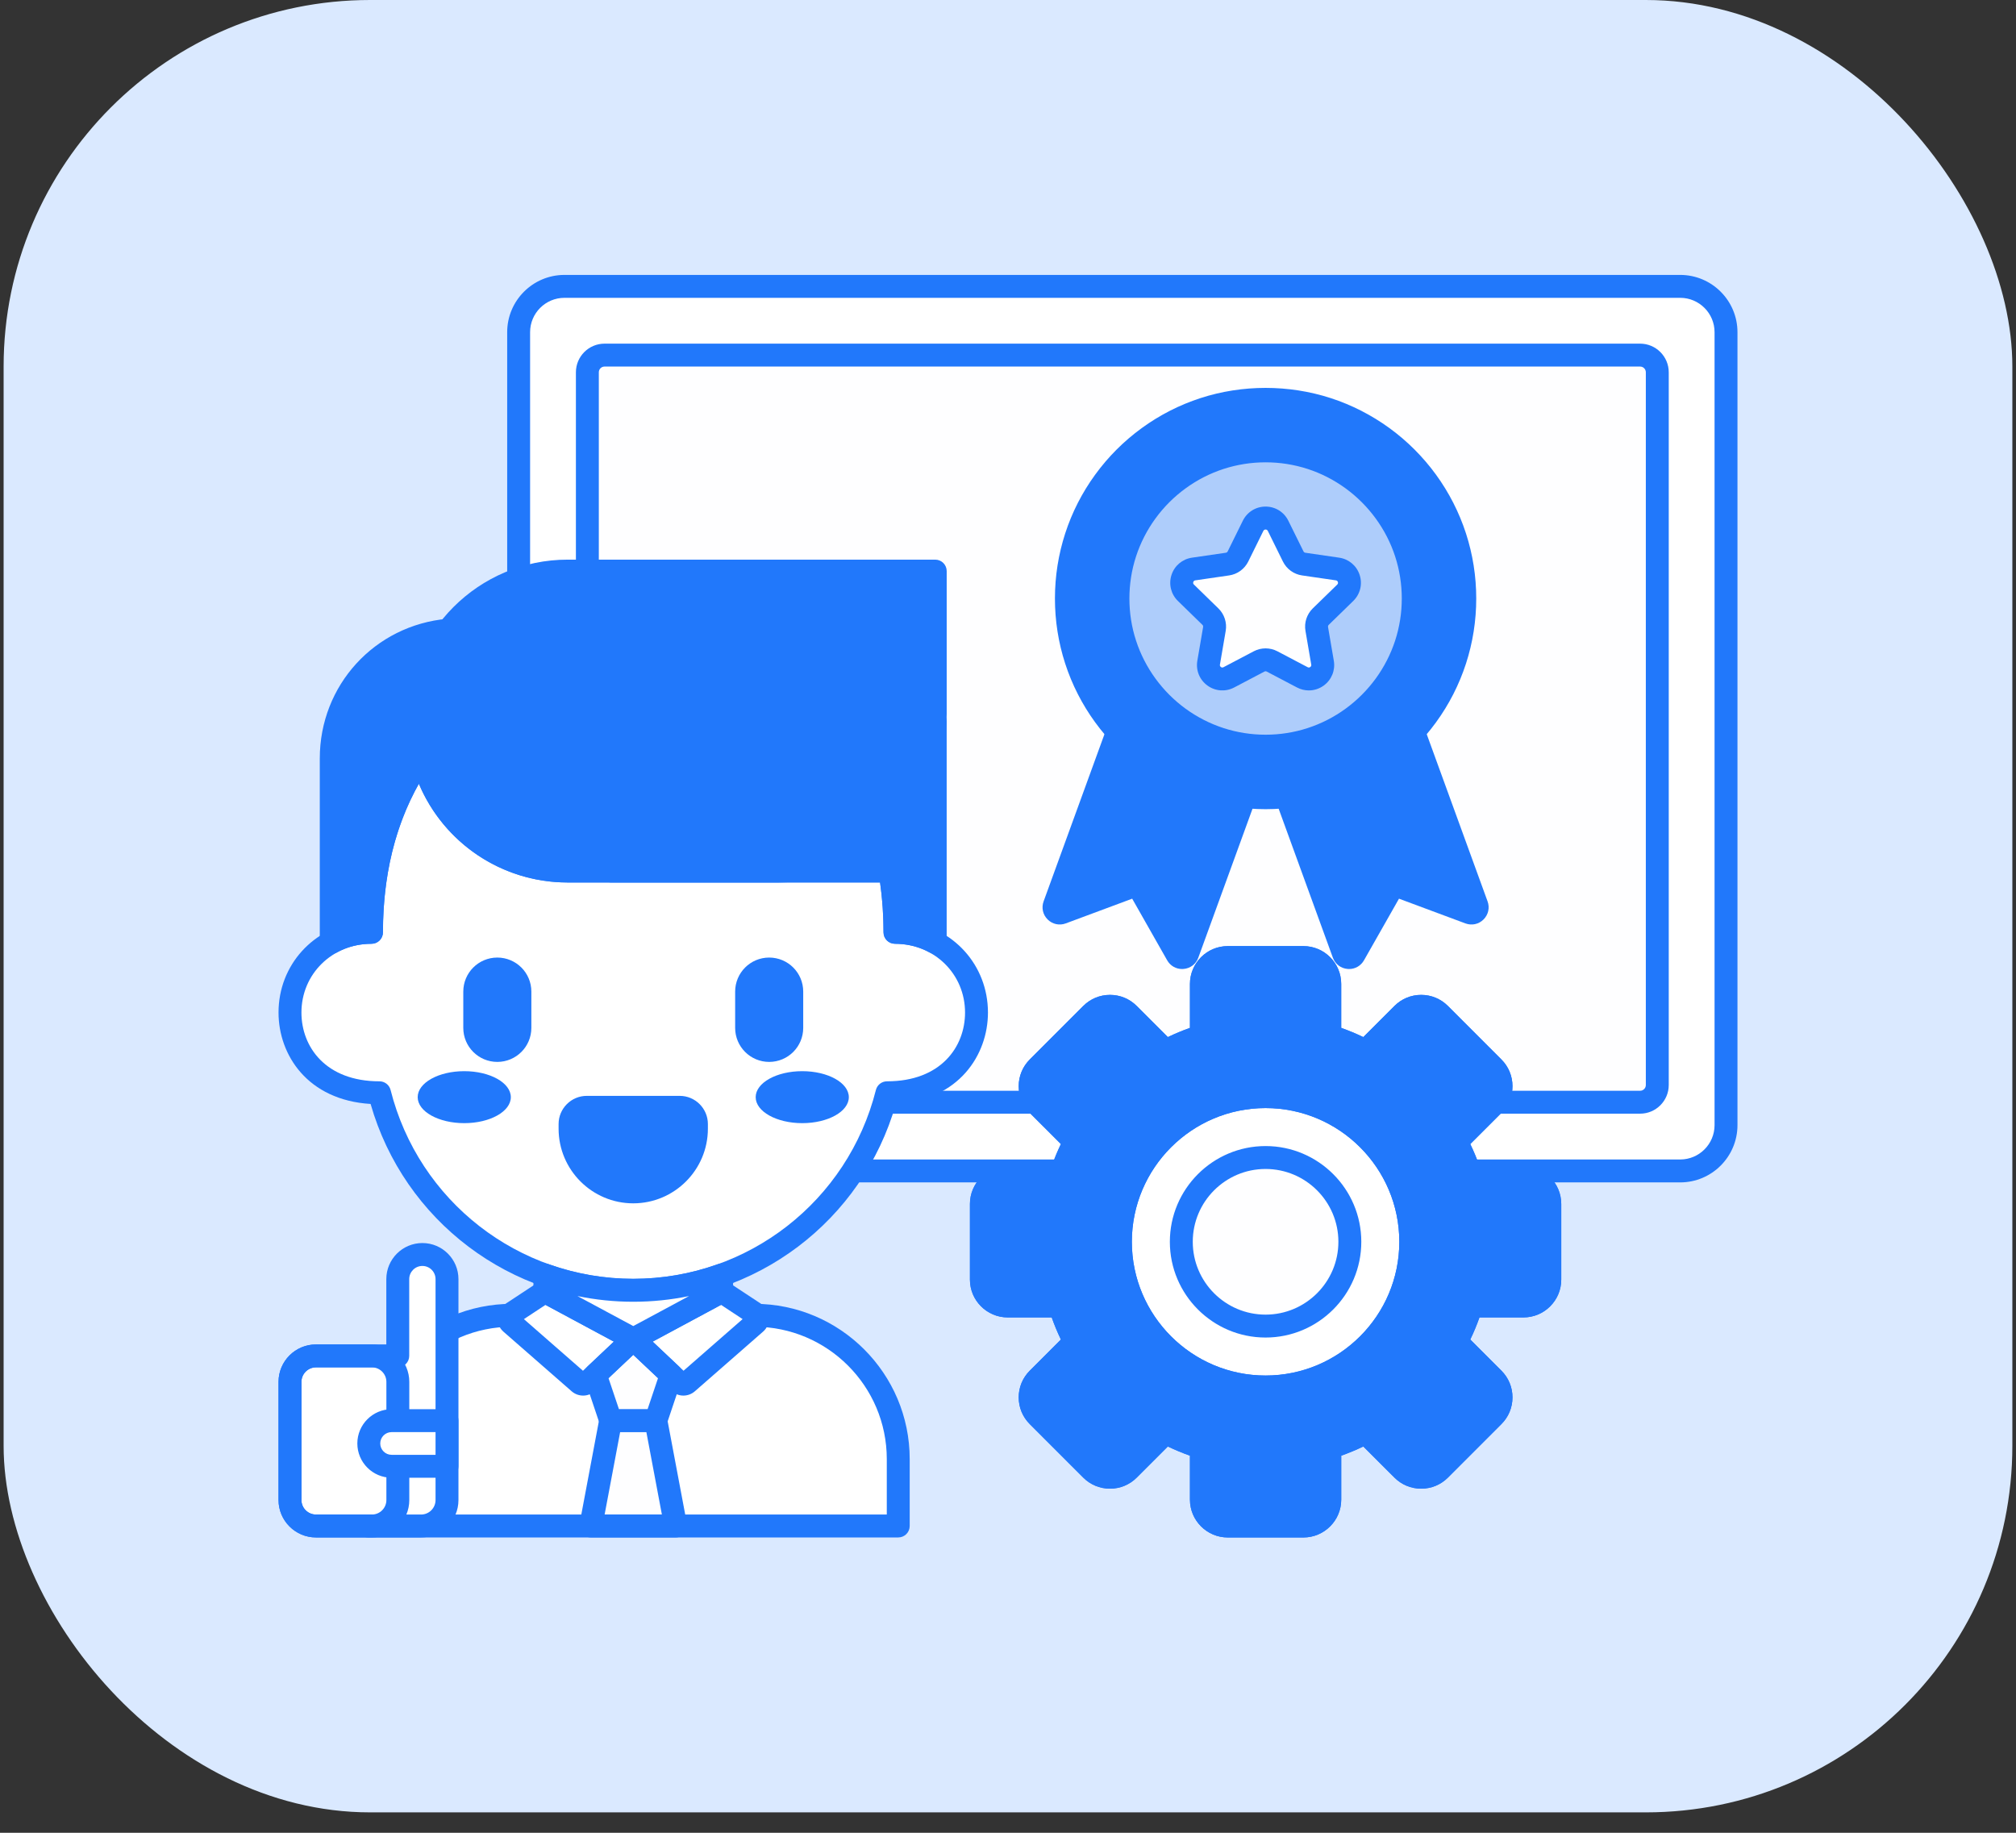 <svg width="88" height="80" viewBox="0 0 88 80" fill="none" xmlns="http://www.w3.org/2000/svg">
<rect x="0" y="0" width="88" height="80" fill="#333333" stroke="none"/>
<rect x="0.158" width="87.683" height="79.109" rx="16" fill="#DAE9FF"/>
<path d="M46.577 49.66C46.449 49.66 46.321 49.611 46.224 49.514L41.904 45.194C41.709 44.999 41.709 44.682 41.904 44.487C42.099 44.292 42.416 44.292 42.611 44.487L46.931 48.807C47.126 49.002 47.126 49.319 46.931 49.514C46.833 49.611 46.705 49.66 46.577 49.66Z" fill="#2178FB"/>
<path d="M73.342 51.111H24.639C23.534 51.111 22.639 50.215 22.639 49.111V14.5C22.639 13.396 23.534 12.5 24.639 12.5H73.342C74.447 12.5 75.342 13.396 75.342 14.5V49.111C75.342 50.215 74.447 51.111 73.342 51.111Z" fill="white"/>
<path d="M25.639 47.361V16.25C25.639 15.836 25.974 15.5 26.389 15.5H71.592C72.006 15.5 72.342 15.836 72.342 16.25V47.361C72.342 47.775 72.006 48.111 71.592 48.111H26.389C25.974 48.111 25.639 47.775 25.639 47.361Z" fill="#FEFEFF"/>
<path d="M73.342 51.611H24.639C23.26 51.611 22.139 50.489 22.139 49.111V14.5C22.139 13.121 23.26 12 24.639 12H73.342C74.721 12 75.842 13.121 75.842 14.5V49.111C75.842 50.489 74.721 51.611 73.342 51.611ZM24.639 13C23.811 13 23.139 13.673 23.139 14.5V49.111C23.139 49.938 23.811 50.611 24.639 50.611H73.342C74.169 50.611 74.842 49.938 74.842 49.111V14.5C74.842 13.673 74.169 13 73.342 13H24.639Z" fill="#2178FB"/>
<path d="M71.592 48.611H26.389C25.699 48.611 25.139 48.05 25.139 47.361V16.25C25.139 15.561 25.699 15 26.389 15H71.592C72.281 15 72.842 15.561 72.842 16.25V47.361C72.842 48.05 72.282 48.611 71.592 48.611ZM26.389 16C26.251 16 26.139 16.112 26.139 16.25V47.361C26.139 47.499 26.251 47.611 26.389 47.611H71.592C71.73 47.611 71.842 47.499 71.842 47.361V16.25C71.842 16.112 71.73 16 71.592 16H26.389Z" fill="#2178FB"/>
<path d="M39.209 66.609H16.072V63.689C16.072 60.222 18.883 57.412 22.349 57.412H32.932C36.399 57.412 39.209 60.222 39.209 63.689V66.609H39.209Z" fill="white"/>
<path d="M29.495 66.609L28.629 62.006C27.417 62.012 27.867 62.012 26.656 62.006L25.789 66.609H29.495Z" fill="#FEFEFF"/>
<path d="M39.209 67.109H16.072C15.796 67.109 15.572 66.885 15.572 66.609V63.689C15.572 59.952 18.612 56.912 22.349 56.912H32.932C36.669 56.912 39.709 59.952 39.709 63.689V66.609C39.709 66.885 39.486 67.109 39.209 67.109ZM16.572 66.109H38.709V63.689C38.709 60.504 36.118 57.912 32.932 57.912H22.349C19.163 57.912 16.572 60.504 16.572 63.689V66.109Z" fill="#2178FB"/>
<path d="M29.495 67.109H25.789C25.64 67.109 25.499 67.043 25.404 66.928C25.309 66.813 25.27 66.662 25.298 66.516L26.164 61.913C26.209 61.677 26.415 61.506 26.656 61.506H26.658L27.129 61.508C27.642 61.511 27.642 61.511 28.155 61.508L28.626 61.506H28.629C28.869 61.506 29.076 61.677 29.12 61.913L29.987 66.516C30.014 66.663 29.975 66.813 29.88 66.928C29.785 67.043 29.644 67.109 29.495 67.109ZM26.392 66.109H28.892L28.214 62.508L28.16 62.508C27.642 62.511 27.642 62.511 27.124 62.508L27.07 62.508L26.392 66.109Z" fill="#2178FB"/>
<path d="M23.785 56.375L22.333 57.332C22.188 57.428 22.174 57.634 22.304 57.748L25.281 60.351C25.383 60.44 25.535 60.437 25.634 60.344L27.643 58.449L23.785 56.375Z" fill="white"/>
<path d="M31.498 56.375L32.951 57.332C33.095 57.428 33.109 57.634 32.979 57.748L30.002 60.351C29.9 60.44 29.748 60.437 29.65 60.344L27.641 58.449L31.498 56.375Z" fill="white"/>
<path d="M29.298 60.012L27.642 58.449L25.986 60.012L26.656 62.006H28.629L29.298 60.012Z" fill="#FEFEFF"/>
<path d="M25.454 60.917C25.276 60.917 25.097 60.855 24.953 60.729L21.975 58.126C21.795 57.968 21.7 57.74 21.717 57.501C21.733 57.261 21.857 57.048 22.058 56.916L23.51 55.959C23.663 55.857 23.86 55.849 24.022 55.935L27.879 58.009C28.021 58.086 28.117 58.225 28.138 58.384C28.159 58.544 28.103 58.703 27.986 58.813L25.977 60.709C25.829 60.848 25.642 60.917 25.454 60.917ZM22.869 57.579L25.447 59.833L26.795 58.562L23.811 56.958L22.869 57.579ZM22.633 57.373L22.633 57.373C22.633 57.373 22.633 57.373 22.633 57.373Z" fill="#2178FB"/>
<path d="M29.831 60.917C29.643 60.917 29.455 60.847 29.308 60.707L27.299 58.813C27.183 58.702 27.126 58.543 27.147 58.383C27.168 58.224 27.264 58.085 27.406 58.008L31.263 55.935C31.425 55.848 31.622 55.856 31.775 55.958L33.228 56.915C33.428 57.047 33.552 57.26 33.568 57.5C33.585 57.739 33.49 57.967 33.309 58.125L30.333 60.727C30.188 60.854 30.009 60.917 29.831 60.917ZM28.49 58.561L29.837 59.832L32.416 57.578L31.474 56.957L28.49 58.561Z" fill="#2178FB"/>
<path d="M28.629 62.506H26.656C26.441 62.506 26.25 62.369 26.182 62.166L25.512 60.171C25.45 59.986 25.501 59.782 25.643 59.648L27.299 58.086C27.492 57.904 27.793 57.904 27.985 58.086L29.641 59.648C29.783 59.782 29.834 59.986 29.772 60.171L29.102 62.166C29.034 62.369 28.844 62.506 28.629 62.506ZM27.016 61.506H28.269L28.723 60.156L27.642 59.137L26.562 60.156L27.016 61.506Z" fill="#2178FB"/>
<path d="M27.641 52.525C25.844 52.525 24.383 51.063 24.383 49.267V49.064C24.383 48.386 24.935 47.834 25.613 47.834H29.67C30.348 47.834 30.9 48.386 30.9 49.064V49.267C30.9 51.063 29.438 52.525 27.641 52.525ZM25.613 48.834C25.486 48.834 25.383 48.937 25.383 49.064V49.267C25.383 50.512 26.396 51.525 27.641 51.525C28.887 51.525 29.9 50.512 29.9 49.267V49.064C29.9 48.937 29.797 48.834 29.67 48.834H25.613Z" fill="#2178FB"/>
<path d="M39.067 40.695C39.067 39.749 38.988 38.859 38.844 38.019H24.777C21.704 38.019 19.128 35.901 18.423 33.046C17.057 35.014 16.216 37.574 16.216 40.695C14.128 40.695 12.658 42.339 12.658 44.197C12.658 45.988 13.951 47.698 16.564 47.698C17.814 52.653 22.299 56.321 27.642 56.321C32.985 56.321 37.47 52.653 38.72 47.698C41.357 47.698 42.625 45.967 42.625 44.197C42.625 42.331 41.146 40.695 39.067 40.695Z" fill="white"/>
<path d="M27.642 56.822C22.297 56.822 17.636 53.29 16.177 48.187C13.419 48.018 12.158 46.04 12.158 44.197C12.158 42.118 13.688 40.457 15.723 40.224C15.798 37.352 16.567 34.843 18.012 32.761C18.124 32.599 18.321 32.518 18.514 32.554C18.707 32.59 18.861 32.736 18.909 32.926C19.576 35.631 21.989 37.52 24.777 37.52H38.844C39.088 37.52 39.296 37.695 39.337 37.935C39.464 38.678 39.539 39.445 39.56 40.223C41.595 40.456 43.125 42.118 43.125 44.197C43.125 46.04 41.864 48.018 39.105 48.187C37.647 53.29 32.986 56.822 27.642 56.822ZM18.283 34.211C17.243 36.059 16.716 38.236 16.716 40.696C16.716 40.971 16.492 41.196 16.216 41.196C14.502 41.196 13.158 42.514 13.158 44.197C13.158 45.691 14.211 47.199 16.564 47.199C16.793 47.199 16.992 47.354 17.049 47.576C18.273 52.431 22.629 55.822 27.642 55.822C32.654 55.822 37.01 52.431 38.234 47.576C38.291 47.354 38.49 47.199 38.719 47.199C41.072 47.199 42.125 45.691 42.125 44.197C42.125 42.514 40.782 41.196 39.067 41.196C38.791 41.196 38.567 40.971 38.567 40.696C38.567 39.958 38.516 39.228 38.416 38.52H24.777C21.901 38.52 19.366 36.794 18.283 34.211Z" fill="#2178FB"/>
<path d="M20.265 49.025C21.388 49.025 22.298 48.517 22.298 47.891C22.298 47.264 21.388 46.756 20.265 46.756C19.142 46.756 18.232 47.264 18.232 47.891C18.232 48.517 19.142 49.025 20.265 49.025Z" fill="#2178FB"/>
<path d="M35.019 49.025C36.142 49.025 37.052 48.517 37.052 47.891C37.052 47.264 36.142 46.756 35.019 46.756C33.896 46.756 32.986 47.264 32.986 47.891C32.986 48.517 33.896 49.025 35.019 49.025Z" fill="#2178FB"/>
<path d="M33.575 46.352C32.755 46.352 32.09 45.687 32.09 44.867V43.282C32.09 42.462 32.755 41.797 33.575 41.797C34.396 41.797 35.061 42.462 35.061 43.282V44.867C35.061 45.687 34.396 46.352 33.575 46.352Z" fill="#2178FB"/>
<path d="M21.708 46.352C20.888 46.352 20.223 45.687 20.223 44.867V43.282C20.223 42.462 20.888 41.797 21.708 41.797C22.529 41.797 23.194 42.462 23.194 43.282V44.867C23.194 45.687 22.529 46.352 21.708 46.352Z" fill="#2178FB"/>
<path d="M27.641 52.025C26.118 52.025 24.883 50.79 24.883 49.267V49.064C24.883 48.661 25.21 48.334 25.613 48.334H29.669C30.073 48.334 30.399 48.661 30.399 49.064V49.267C30.399 50.79 29.164 52.025 27.641 52.025Z" fill="#2178FB"/>
<path d="M27.643 56.321C26.289 56.321 24.99 56.085 23.785 55.652V56.375L27.643 58.449L31.5 56.375V55.652C30.295 56.085 28.996 56.321 27.643 56.321Z" fill="white"/>
<path d="M27.642 58.949C27.561 58.949 27.48 58.929 27.406 58.89L23.548 56.816C23.386 56.729 23.285 56.56 23.285 56.376V55.653C23.285 55.49 23.364 55.337 23.497 55.243C23.63 55.15 23.801 55.127 23.954 55.182C26.319 56.031 28.966 56.031 31.331 55.182C31.483 55.127 31.654 55.15 31.787 55.243C31.92 55.337 32 55.489 32 55.653V56.376C32 56.559 31.899 56.729 31.736 56.816L27.879 58.89C27.805 58.929 27.724 58.949 27.642 58.949ZM25.206 56.572L27.643 57.882L30.079 56.572C28.484 56.904 26.801 56.904 25.206 56.572Z" fill="#2178FB"/>
<path d="M27.641 52.525C25.844 52.525 24.383 51.063 24.383 49.267V49.064C24.383 48.386 24.935 47.834 25.613 47.834H29.67C30.348 47.834 30.9 48.386 30.9 49.064V49.267C30.9 51.063 29.438 52.525 27.641 52.525ZM25.613 48.834C25.486 48.834 25.383 48.937 25.383 49.064V49.267C25.383 50.512 26.396 51.525 27.641 51.525C28.887 51.525 29.9 50.512 29.9 49.267V49.064C29.9 48.937 29.797 48.834 29.67 48.834H25.613Z" fill="#2178FB"/>
<path d="M14.459 33.103V33.91V41.137C14.966 40.858 15.56 40.696 16.215 40.696C16.215 37.575 17.056 35.015 18.422 33.047C18.298 32.543 18.231 32.016 18.231 31.474C18.231 29.983 18.73 28.609 19.57 27.508C16.705 27.765 14.459 30.171 14.459 33.103Z" fill="#2178FB"/>
<path d="M26.666 31.474V38.02H38.843C38.951 38.649 39.023 39.308 39.052 39.996C39.062 40.226 39.066 40.459 39.066 40.695C39.639 40.695 40.165 40.82 40.628 41.038C40.694 41.07 40.759 41.103 40.823 41.138V38.019V31.474H26.666Z" fill="#2178FB"/>
<path d="M14.459 41.637C14.371 41.637 14.283 41.614 14.205 41.568C14.053 41.478 13.959 41.314 13.959 41.137V33.103C13.959 29.914 16.352 27.294 19.526 27.01C19.724 26.993 19.913 27.093 20.008 27.266C20.104 27.439 20.088 27.653 19.968 27.811C19.159 28.872 18.731 30.139 18.731 31.474C18.731 31.962 18.791 32.451 18.908 32.927C18.942 33.066 18.915 33.214 18.833 33.332C17.428 35.356 16.716 37.833 16.716 40.696C16.716 40.972 16.492 41.196 16.216 41.196C15.667 41.196 15.158 41.323 14.7 41.575C14.625 41.617 14.542 41.637 14.459 41.637ZM18.524 28.222C16.431 28.878 14.959 30.815 14.959 33.103V40.383C15.206 40.306 15.46 40.253 15.722 40.223C15.795 37.435 16.523 34.99 17.887 32.946C17.783 32.461 17.731 31.967 17.731 31.474C17.731 30.325 18.003 29.22 18.524 28.222Z" fill="#2178FB"/>
<path d="M40.823 41.638C40.74 41.638 40.657 41.617 40.582 41.576C40.527 41.546 40.471 41.517 40.415 41.49C40 41.295 39.547 41.195 39.066 41.195C38.79 41.195 38.566 40.971 38.566 40.695C38.566 40.466 38.562 40.24 38.552 40.017C38.531 39.513 38.485 39.011 38.416 38.519H26.666C26.39 38.519 26.166 38.295 26.166 38.019V31.474C26.166 31.198 26.39 30.974 26.666 30.974H40.823C41.099 30.974 41.323 31.198 41.323 31.474V41.138C41.323 41.314 41.229 41.478 41.077 41.568C40.999 41.614 40.911 41.638 40.823 41.638ZM39.56 40.223C39.821 40.253 40.076 40.306 40.323 40.384V31.974H27.166V37.52H38.843C39.087 37.52 39.295 37.695 39.336 37.935C39.45 38.6 39.522 39.286 39.551 39.975C39.555 40.057 39.557 40.14 39.56 40.223Z" fill="#2178FB"/>
<path d="M40.824 24.928H24.778C21.163 24.928 18.232 27.858 18.232 31.474C18.232 35.089 21.163 38.019 24.778 38.019H33.971C37.756 38.019 40.824 34.951 40.824 31.166V24.928Z" fill="#2178FB"/>
<path d="M33.972 38.52H24.778C20.893 38.52 17.732 35.358 17.732 31.474C17.732 27.588 20.893 24.428 24.778 24.428H40.824C41.1 24.428 41.324 24.652 41.324 24.928V31.167C41.324 35.221 38.026 38.52 33.972 38.52ZM24.778 25.428C21.445 25.428 18.732 28.14 18.732 31.474C18.732 34.807 21.445 37.52 24.778 37.52H33.972C37.475 37.52 40.324 34.67 40.324 31.167V25.428H24.778Z" fill="#2178FB"/>
<path d="M18.438 54.758C17.844 54.758 17.363 55.239 17.363 55.833V59.184H13.792C13.166 59.184 12.658 59.692 12.658 60.318V65.476C12.658 66.102 13.166 66.609 13.792 66.609H18.379C19.005 66.609 19.512 66.102 19.512 65.476V64.002V60.318V55.833C19.512 55.239 19.031 54.758 18.438 54.758Z" fill="white"/>
<path d="M12.658 65.476V60.318C12.658 59.692 13.166 59.185 13.792 59.185H16.233C16.859 59.185 17.366 59.692 17.366 60.318V65.476C17.366 66.102 16.859 66.609 16.233 66.609H13.792C13.166 66.609 12.658 66.102 12.658 65.476Z" fill="white"/>
<path d="M18.379 67.109H13.792C12.891 67.109 12.158 66.376 12.158 65.476V60.318C12.158 59.417 12.891 58.684 13.792 58.684H16.863V55.833C16.863 54.964 17.569 54.258 18.438 54.258C19.306 54.258 20.012 54.964 20.012 55.833V65.476C20.013 66.376 19.28 67.109 18.379 67.109ZM13.792 59.684C13.443 59.684 13.158 59.969 13.158 60.318V65.476C13.158 65.825 13.443 66.109 13.792 66.109H18.379C18.728 66.109 19.012 65.825 19.012 65.476V55.833C19.012 55.516 18.755 55.258 18.438 55.258C18.12 55.258 17.863 55.516 17.863 55.833V59.184C17.863 59.46 17.639 59.684 17.363 59.684H13.792Z" fill="#2178FB"/>
<path d="M16.233 67.109H13.792C12.891 67.109 12.158 66.376 12.158 65.476V60.318C12.158 59.417 12.891 58.685 13.792 58.685H16.233C17.134 58.685 17.866 59.418 17.866 60.318V65.476C17.866 66.376 17.134 67.109 16.233 67.109ZM13.792 59.685C13.443 59.685 13.158 59.969 13.158 60.318V65.476C13.158 65.825 13.443 66.109 13.792 66.109H16.233C16.582 66.109 16.866 65.825 16.866 65.476V60.318C16.866 59.969 16.582 59.685 16.233 59.685H13.792Z" fill="#2178FB"/>
<path d="M17.093 64.002H19.512V62.011H17.093C16.543 62.011 16.098 62.456 16.098 63.006C16.098 63.556 16.543 64.002 17.093 64.002Z" fill="white"/>
<path d="M19.512 64.502H17.093C16.268 64.502 15.598 63.831 15.598 63.006C15.598 62.182 16.269 61.511 17.093 61.511H19.512C19.788 61.511 20.012 61.735 20.012 62.011V64.002C20.012 64.278 19.788 64.502 19.512 64.502ZM17.093 62.511C16.82 62.511 16.598 62.733 16.598 63.006C16.598 63.279 16.82 63.502 17.093 63.502H19.012V62.51L17.093 62.511Z" fill="#2178FB"/>
<path d="M55.243 57.882C53.215 57.882 51.565 56.232 51.565 54.203C51.565 52.175 53.215 50.524 55.243 50.524C57.272 50.524 58.922 52.175 58.922 54.203C58.922 56.232 57.272 57.882 55.243 57.882Z" fill="#FEFEFF"/>
<path d="M66.5 51.402H64.22C64.051 50.864 63.833 50.339 63.57 49.839L65.184 48.226C65.401 48.009 65.521 47.72 65.521 47.412C65.521 47.105 65.401 46.816 65.184 46.599L62.849 44.264C62.632 44.047 62.343 43.927 62.035 43.927C61.728 43.927 61.439 44.047 61.222 44.264L59.609 45.877C59.109 45.614 58.584 45.396 58.045 45.228V42.948C58.045 42.314 57.529 41.798 56.895 41.798H53.593C52.959 41.798 52.443 42.314 52.443 42.948V45.228C51.905 45.396 51.379 45.614 50.879 45.877L49.266 44.264C49.049 44.047 48.76 43.927 48.453 43.927C48.145 43.927 47.856 44.047 47.639 44.264L45.304 46.599C45.087 46.816 44.967 47.105 44.967 47.412C44.967 47.719 45.087 48.009 45.304 48.226L46.918 49.839C46.655 50.339 46.437 50.864 46.268 51.402H43.988C43.354 51.402 42.838 51.918 42.838 52.553V55.854C42.838 56.489 43.354 57.005 43.988 57.005H46.268C46.437 57.543 46.655 58.068 46.918 58.568L45.304 60.181C45.087 60.399 44.967 60.688 44.967 60.995C44.967 61.302 45.087 61.591 45.304 61.809L47.639 64.143C47.856 64.36 48.145 64.48 48.453 64.48C48.76 64.48 49.049 64.36 49.266 64.143L50.879 62.53C51.379 62.793 51.904 63.011 52.443 63.179V65.459C52.443 66.093 52.959 66.609 53.593 66.609H56.895C57.529 66.609 58.045 66.093 58.045 65.459V63.179C58.583 63.011 59.109 62.793 59.609 62.53L61.222 64.143C61.439 64.36 61.728 64.48 62.035 64.48C62.343 64.48 62.632 64.36 62.849 64.143L65.184 61.809C65.401 61.591 65.521 61.302 65.521 60.995C65.521 60.688 65.401 60.399 65.184 60.181L63.57 58.568C63.833 58.068 64.051 57.543 64.22 57.005H66.5C67.134 57.005 67.65 56.489 67.65 55.854V52.553C67.65 51.919 67.134 51.402 66.5 51.402ZM55.244 60.541C51.75 60.541 48.907 57.698 48.907 54.203C48.907 50.709 51.749 47.866 55.244 47.866C58.738 47.866 61.581 50.709 61.581 54.203C61.581 57.698 58.738 60.541 55.244 60.541Z" fill="#2178FB"/>
<path d="M55.243 47.866C51.749 47.866 48.906 50.709 48.906 54.203C48.906 57.698 51.749 60.541 55.243 60.541C58.738 60.541 61.581 57.698 61.581 54.203C61.581 50.709 58.738 47.866 55.243 47.866ZM55.243 57.882C53.215 57.882 51.565 56.232 51.565 54.203C51.565 52.175 53.215 50.525 55.243 50.525C57.272 50.525 58.922 52.175 58.922 54.203C58.922 56.232 57.272 57.882 55.243 57.882Z" fill="white"/>
<path d="M56.895 67.11H53.593C52.683 67.11 51.942 66.369 51.942 65.459V63.54C51.614 63.423 51.292 63.289 50.977 63.139L49.619 64.497C49.307 64.809 48.893 64.98 48.452 64.98C48.011 64.98 47.597 64.809 47.285 64.497L44.951 62.162C44.639 61.851 44.467 61.436 44.467 60.995C44.467 60.554 44.639 60.14 44.951 59.828L46.309 58.47C46.158 58.156 46.024 57.833 45.908 57.505H43.988C43.078 57.505 42.338 56.764 42.338 55.854V52.553C42.338 51.643 43.078 50.902 43.988 50.902H45.908C46.024 50.574 46.158 50.251 46.309 49.937L44.951 48.579C44.639 48.267 44.467 47.853 44.467 47.412C44.467 46.971 44.639 46.556 44.951 46.245L47.285 43.91C47.597 43.598 48.012 43.426 48.452 43.426C48.893 43.426 49.307 43.598 49.619 43.91L50.977 45.268C51.292 45.118 51.614 44.983 51.942 44.867V42.948C51.942 42.037 52.683 41.297 53.593 41.297H56.895C57.805 41.297 58.545 42.037 58.545 42.948V44.867C58.874 44.984 59.196 45.118 59.51 45.268L60.868 43.91C61.18 43.598 61.595 43.426 62.035 43.426C62.476 43.426 62.891 43.598 63.203 43.91L65.537 46.245C65.849 46.556 66.021 46.971 66.021 47.412C66.021 47.853 65.849 48.267 65.537 48.579L64.179 49.937C64.33 50.251 64.464 50.574 64.58 50.902H66.5C67.41 50.902 68.15 51.643 68.15 52.553V55.854C68.15 56.764 67.41 57.505 66.5 57.505H64.58C64.464 57.833 64.33 58.156 64.179 58.47L65.537 59.828C65.849 60.14 66.021 60.554 66.021 60.995C66.021 61.436 65.849 61.851 65.537 62.162L63.203 64.497C62.891 64.809 62.477 64.98 62.036 64.98C61.595 64.98 61.18 64.809 60.869 64.497L59.51 63.139C59.196 63.289 58.873 63.423 58.546 63.54V65.459C58.545 66.369 57.805 67.11 56.895 67.11ZM50.879 62.03C50.959 62.03 51.039 62.049 51.112 62.088C51.585 62.336 52.083 62.543 52.592 62.702C52.8 62.767 52.942 62.961 52.942 63.179V65.459C52.942 65.818 53.234 66.11 53.593 66.11H56.895C57.253 66.11 57.545 65.818 57.545 65.459V63.179C57.545 62.961 57.687 62.768 57.896 62.702C58.405 62.543 58.903 62.336 59.376 62.087C59.57 61.986 59.807 62.022 59.962 62.176L61.575 63.79C61.821 64.035 62.25 64.035 62.496 63.79L64.83 61.455C64.953 61.332 65.021 61.169 65.021 60.995C65.021 60.821 64.953 60.658 64.83 60.535L63.217 58.921C63.062 58.767 63.026 58.529 63.128 58.335C63.376 57.863 63.583 57.365 63.743 56.855C63.808 56.647 64.001 56.505 64.22 56.505H66.499C66.858 56.505 67.15 56.213 67.15 55.854V52.552C67.15 52.194 66.858 51.902 66.499 51.902H64.22C64.001 51.902 63.808 51.76 63.743 51.551C63.583 51.042 63.376 50.544 63.128 50.071C63.026 49.877 63.062 49.64 63.217 49.485L64.83 47.872C64.953 47.749 65.021 47.585 65.021 47.411C65.021 47.238 64.953 47.074 64.83 46.951L62.496 44.617C62.25 44.371 61.822 44.371 61.575 44.617L59.962 46.23C59.807 46.385 59.57 46.421 59.376 46.319C58.904 46.071 58.406 45.864 57.896 45.704C57.687 45.639 57.545 45.445 57.545 45.227V42.947C57.545 42.589 57.254 42.297 56.895 42.297H53.593C53.234 42.297 52.942 42.589 52.942 42.947V45.227C52.942 45.446 52.8 45.639 52.592 45.704C52.083 45.863 51.585 46.07 51.112 46.319C50.918 46.421 50.681 46.385 50.526 46.23L48.912 44.617C48.666 44.371 48.238 44.371 47.992 44.617L45.658 46.951C45.535 47.074 45.467 47.238 45.467 47.411C45.467 47.585 45.535 47.749 45.658 47.872L47.271 49.485C47.426 49.64 47.462 49.877 47.36 50.071C47.111 50.544 46.904 51.042 46.745 51.551C46.68 51.76 46.487 51.902 46.268 51.902H43.988C43.629 51.902 43.338 52.194 43.338 52.552V55.854C43.338 56.213 43.629 56.505 43.988 56.505H46.268C46.487 56.505 46.68 56.647 46.745 56.855C46.905 57.365 47.111 57.862 47.36 58.335C47.462 58.529 47.426 58.767 47.271 58.921L45.658 60.535C45.535 60.658 45.467 60.821 45.467 60.995C45.467 61.169 45.535 61.332 45.658 61.455L47.992 63.79C48.238 64.035 48.666 64.035 48.912 63.789L50.526 62.176C50.622 62.081 50.75 62.03 50.879 62.03Z" fill="#2178FB"/>
<path d="M56.895 67.11H53.593C52.683 67.11 51.942 66.369 51.942 65.459V63.54C51.614 63.423 51.292 63.289 50.977 63.139L49.619 64.497C49.307 64.809 48.893 64.98 48.452 64.98C48.011 64.98 47.597 64.809 47.285 64.497L44.951 62.162C44.639 61.851 44.467 61.436 44.467 60.995C44.467 60.554 44.639 60.14 44.951 59.828L46.309 58.47C46.158 58.156 46.024 57.833 45.908 57.505H43.988C43.078 57.505 42.338 56.764 42.338 55.854V52.553C42.338 51.643 43.078 50.902 43.988 50.902H45.908C46.024 50.574 46.158 50.251 46.309 49.937L44.951 48.579C44.639 48.267 44.467 47.853 44.467 47.412C44.467 46.971 44.639 46.556 44.951 46.245L47.285 43.91C47.597 43.598 48.012 43.426 48.452 43.426C48.893 43.426 49.307 43.598 49.619 43.91L50.977 45.268C51.292 45.118 51.614 44.983 51.942 44.867V42.948C51.942 42.037 52.683 41.297 53.593 41.297H56.895C57.805 41.297 58.545 42.037 58.545 42.948V44.867C58.874 44.984 59.196 45.118 59.51 45.268L60.868 43.91C61.18 43.598 61.595 43.426 62.035 43.426C62.476 43.426 62.891 43.598 63.203 43.91L65.537 46.245C65.849 46.556 66.021 46.971 66.021 47.412C66.021 47.853 65.849 48.267 65.537 48.579L64.179 49.937C64.33 50.251 64.464 50.574 64.58 50.902H66.5C67.41 50.902 68.15 51.643 68.15 52.553V55.854C68.15 56.764 67.41 57.505 66.5 57.505H64.58C64.464 57.833 64.33 58.156 64.179 58.47L65.537 59.828C65.849 60.14 66.021 60.554 66.021 60.995C66.021 61.436 65.849 61.851 65.537 62.162L63.203 64.497C62.891 64.809 62.477 64.98 62.036 64.98C61.595 64.98 61.18 64.809 60.869 64.497L59.51 63.139C59.196 63.289 58.873 63.423 58.546 63.54V65.459C58.545 66.369 57.805 67.11 56.895 67.11ZM50.879 62.03C50.959 62.03 51.039 62.049 51.112 62.088C51.585 62.336 52.083 62.543 52.592 62.702C52.8 62.767 52.942 62.961 52.942 63.179V65.459C52.942 65.818 53.234 66.11 53.593 66.11H56.895C57.253 66.11 57.545 65.818 57.545 65.459V63.179C57.545 62.961 57.687 62.768 57.896 62.702C58.405 62.543 58.903 62.336 59.376 62.087C59.57 61.986 59.807 62.022 59.962 62.176L61.575 63.79C61.821 64.035 62.25 64.035 62.496 63.79L64.83 61.455C64.953 61.332 65.021 61.169 65.021 60.995C65.021 60.821 64.953 60.658 64.83 60.535L63.217 58.921C63.062 58.767 63.026 58.529 63.128 58.335C63.376 57.863 63.583 57.365 63.743 56.855C63.808 56.647 64.001 56.505 64.22 56.505H66.499C66.858 56.505 67.15 56.213 67.15 55.854V52.552C67.15 52.194 66.858 51.902 66.499 51.902H64.22C64.001 51.902 63.808 51.76 63.743 51.551C63.583 51.042 63.376 50.544 63.128 50.071C63.026 49.877 63.062 49.64 63.217 49.485L64.83 47.872C64.953 47.749 65.021 47.585 65.021 47.411C65.021 47.238 64.953 47.074 64.83 46.951L62.496 44.617C62.25 44.371 61.822 44.371 61.575 44.617L59.962 46.23C59.807 46.385 59.57 46.421 59.376 46.319C58.904 46.071 58.406 45.864 57.896 45.704C57.687 45.639 57.545 45.445 57.545 45.227V42.947C57.545 42.589 57.254 42.297 56.895 42.297H53.593C53.234 42.297 52.942 42.589 52.942 42.947V45.227C52.942 45.446 52.8 45.639 52.592 45.704C52.083 45.863 51.585 46.07 51.112 46.319C50.918 46.421 50.681 46.385 50.526 46.23L48.912 44.617C48.666 44.371 48.238 44.371 47.992 44.617L45.658 46.951C45.535 47.074 45.467 47.238 45.467 47.411C45.467 47.585 45.535 47.749 45.658 47.872L47.271 49.485C47.426 49.64 47.462 49.877 47.36 50.071C47.111 50.544 46.904 51.042 46.745 51.551C46.68 51.76 46.487 51.902 46.268 51.902H43.988C43.629 51.902 43.338 52.194 43.338 52.552V55.854C43.338 56.213 43.629 56.505 43.988 56.505H46.268C46.487 56.505 46.68 56.647 46.745 56.855C46.905 57.365 47.111 57.862 47.36 58.335C47.462 58.529 47.426 58.767 47.271 58.921L45.658 60.535C45.535 60.658 45.467 60.821 45.467 60.995C45.467 61.169 45.535 61.332 45.658 61.455L47.992 63.79C48.238 64.035 48.666 64.035 48.912 63.789L50.526 62.176C50.622 62.081 50.75 62.03 50.879 62.03Z" fill="#2178FB"/>
<path d="M55.243 61.041C51.473 61.041 48.406 57.974 48.406 54.203C48.406 50.434 51.474 47.366 55.243 47.366C59.014 47.366 62.081 50.434 62.081 54.203C62.081 57.974 59.014 61.041 55.243 61.041ZM55.243 48.367C52.025 48.367 49.406 50.985 49.406 54.204C49.406 57.423 52.025 60.041 55.243 60.041C58.462 60.041 61.081 57.423 61.081 54.204C61.081 50.985 58.462 48.367 55.243 48.367Z" fill="#2178FB"/>
<path d="M55.243 61.041C51.473 61.041 48.406 57.974 48.406 54.203C48.406 50.434 51.474 47.366 55.243 47.366C59.014 47.366 62.081 50.434 62.081 54.203C62.081 57.974 59.014 61.041 55.243 61.041ZM55.243 48.367C52.025 48.367 49.406 50.985 49.406 54.204C49.406 57.423 52.025 60.041 55.243 60.041C58.462 60.041 61.081 57.423 61.081 54.204C61.081 50.985 58.462 48.367 55.243 48.367ZM55.243 58.383C52.939 58.383 51.065 56.508 51.065 54.204C51.065 51.9 52.939 50.025 55.243 50.025C57.547 50.025 59.422 51.9 59.422 54.204C59.422 56.508 57.547 58.383 55.243 58.383ZM55.243 51.025C53.49 51.025 52.065 52.451 52.065 54.204C52.065 55.957 53.49 57.383 55.243 57.383C56.996 57.383 58.422 55.957 58.422 54.204C58.422 52.451 56.996 51.025 55.243 51.025Z" fill="#2178FB"/>
<path d="M55.326 31.318L49.984 29.373C49.854 29.326 49.71 29.393 49.663 29.523L46.026 39.517C45.952 39.718 46.148 39.912 46.349 39.837L49.447 38.684C49.562 38.642 49.691 38.689 49.752 38.796L51.385 41.67C51.49 41.856 51.765 41.834 51.839 41.633L55.475 31.639C55.523 31.509 55.456 31.365 55.326 31.318Z" fill="#2178FB"/>
<path d="M55.163 31.318L60.505 29.373C60.635 29.326 60.779 29.393 60.826 29.523L64.464 39.517C64.537 39.718 64.341 39.912 64.141 39.837L61.042 38.684C60.927 38.642 60.798 38.689 60.737 38.796L59.104 41.67C58.999 41.856 58.724 41.834 58.651 41.633L55.013 31.64C54.966 31.509 55.033 31.365 55.163 31.318Z" fill="#2178FB"/>
<path d="M51.599 42.297C51.329 42.297 51.084 42.156 50.948 41.917L49.421 39.227L46.521 40.306C46.245 40.409 45.941 40.343 45.731 40.135C45.52 39.926 45.453 39.623 45.554 39.345L49.191 29.352C49.333 28.963 49.765 28.762 50.154 28.904L55.495 30.847C55.684 30.916 55.834 31.054 55.919 31.236C56.004 31.418 56.013 31.622 55.944 31.81L52.307 41.803C52.206 42.081 51.959 42.27 51.664 42.294C51.642 42.297 51.62 42.297 51.599 42.297ZM49.535 38.168C49.798 38.168 50.049 38.307 50.186 38.549L51.551 40.954L54.919 31.702L50.046 29.928L46.678 39.18L49.271 38.216C49.358 38.184 49.447 38.168 49.535 38.168ZM55.153 31.787C55.153 31.788 55.153 31.788 55.153 31.788L55.153 31.787Z" fill="#2178FB"/>
<path d="M58.889 42.297C58.867 42.297 58.846 42.296 58.824 42.294C58.529 42.27 58.282 42.081 58.181 41.803L54.544 31.81C54.475 31.622 54.484 31.418 54.569 31.236C54.654 31.054 54.804 30.916 54.992 30.848L60.334 28.903C60.723 28.763 61.155 28.963 61.297 29.352L64.934 39.345C65.035 39.624 64.967 39.926 64.757 40.135C64.547 40.344 64.244 40.409 63.966 40.306L61.067 39.227L59.539 41.917C59.404 42.155 59.159 42.297 58.889 42.297ZM55.569 31.702L58.936 40.954L60.302 38.549C60.484 38.227 60.869 38.086 61.217 38.216L63.809 39.18L60.442 29.929L55.569 31.702ZM61.172 39.042L61.172 39.042C61.172 39.042 61.172 39.042 61.172 39.042Z" fill="#2178FB"/>
<path d="M63.939 26.125C63.939 27.063 63.791 27.966 63.516 28.812C63.231 29.69 62.811 30.506 62.279 31.236C61.742 31.973 61.093 32.623 60.355 33.16C59.625 33.691 58.809 34.112 57.932 34.397C57.085 34.671 56.182 34.82 55.244 34.82C54.306 34.82 53.403 34.671 52.556 34.397C51.679 34.112 50.863 33.691 50.133 33.16C49.395 32.623 48.746 31.973 48.209 31.236C47.678 30.506 47.257 29.69 46.972 28.813C46.697 27.966 46.549 27.063 46.549 26.125C46.549 25.187 46.697 24.284 46.972 23.437C47.257 22.56 47.677 21.744 48.209 21.014C48.746 20.276 49.395 19.626 50.133 19.09C50.863 18.558 51.679 18.138 52.556 17.853C53.403 17.578 54.306 17.43 55.244 17.43C56.182 17.43 57.085 17.578 57.932 17.853C58.809 18.138 59.625 18.558 60.355 19.09C61.093 19.626 61.742 20.276 62.279 21.014C62.81 21.744 63.231 22.56 63.516 23.437C63.791 24.283 63.939 25.187 63.939 26.125Z" fill="#2178FB"/>
<path d="M55.244 32.57C54.549 32.57 53.88 32.46 53.252 32.256C52.603 32.044 51.998 31.732 51.457 31.338C50.911 30.94 50.429 30.458 50.031 29.912C49.637 29.371 49.325 28.767 49.114 28.117C48.909 27.49 48.799 26.82 48.799 26.126C48.799 25.431 48.909 24.761 49.114 24.134C49.325 23.485 49.637 22.88 50.031 22.339C50.429 21.793 50.911 21.311 51.457 20.913C51.998 20.519 52.603 20.207 53.252 19.995C53.88 19.791 54.549 19.681 55.244 19.681C55.938 19.681 56.608 19.791 57.235 19.995C57.885 20.207 58.489 20.519 59.03 20.913C59.577 21.311 60.058 21.793 60.456 22.339C60.85 22.88 61.162 23.484 61.374 24.134C61.578 24.761 61.689 25.431 61.689 26.125C61.689 26.82 61.578 27.49 61.374 28.117C61.162 28.766 60.85 29.371 60.456 29.912C60.058 30.458 59.577 30.94 59.03 31.338C58.489 31.732 57.885 32.044 57.235 32.256C56.608 32.46 55.938 32.57 55.244 32.57Z" fill="#AECDFB"/>
<path d="M55.788 22.951L56.449 24.289C56.537 24.469 56.709 24.593 56.907 24.622L58.383 24.836C58.882 24.909 59.081 25.522 58.721 25.873L57.652 26.915C57.508 27.055 57.443 27.256 57.477 27.453L57.729 28.924C57.815 29.421 57.293 29.799 56.847 29.565L55.526 28.871C55.349 28.778 55.138 28.778 54.961 28.871L53.639 29.565C53.194 29.8 52.672 29.421 52.758 28.924L53.01 27.453C53.044 27.256 52.978 27.055 52.835 26.915L51.766 25.873C51.406 25.522 51.605 24.909 52.103 24.836L53.58 24.622C53.778 24.593 53.95 24.469 54.038 24.289L54.699 22.951C54.921 22.499 55.565 22.499 55.788 22.951Z" fill="#FEFEFF"/>
<path d="M55.244 35.32C54.274 35.32 53.317 35.169 52.402 34.872C51.484 34.574 50.621 34.134 49.839 33.564C49.058 32.996 48.374 32.311 47.805 31.53C47.235 30.747 46.795 29.884 46.497 28.967C46.2 28.052 46.049 27.095 46.049 26.125C46.049 25.154 46.2 24.198 46.497 23.283C46.795 22.364 47.235 21.502 47.805 20.719C48.373 19.938 49.057 19.254 49.839 18.685C50.622 18.116 51.484 17.675 52.402 17.377C54.231 16.783 56.256 16.783 58.086 17.377C59.004 17.675 59.866 18.116 60.649 18.685C61.43 19.253 62.114 19.938 62.683 20.719C63.253 21.503 63.693 22.365 63.991 23.283C64.288 24.198 64.439 25.154 64.439 26.125C64.439 27.095 64.288 28.052 63.991 28.967C63.693 29.884 63.253 30.747 62.683 31.53C62.114 32.311 61.43 32.996 60.649 33.564C59.866 34.134 59.004 34.574 58.086 34.872C57.17 35.169 56.214 35.32 55.244 35.32ZM55.244 17.929C54.378 17.929 53.525 18.064 52.711 18.328C51.893 18.594 51.125 18.986 50.427 19.494C49.73 20.001 49.12 20.611 48.613 21.308C48.105 22.005 47.713 22.773 47.448 23.591C47.183 24.407 47.049 25.259 47.049 26.125C47.049 26.99 47.183 27.843 47.448 28.658C47.713 29.475 48.105 30.244 48.613 30.942C49.12 31.638 49.73 32.249 50.427 32.755C51.124 33.263 51.893 33.655 52.71 33.921C54.341 34.45 56.145 34.45 57.777 33.921C58.594 33.655 59.363 33.263 60.06 32.755C60.757 32.249 61.367 31.638 61.874 30.942C62.382 30.244 62.774 29.476 63.04 28.658C63.304 27.843 63.439 26.99 63.439 26.125C63.439 25.259 63.304 24.407 63.04 23.591C62.774 22.774 62.382 22.006 61.874 21.308C61.367 20.611 60.757 20.001 60.061 19.494C59.363 18.986 58.595 18.594 57.777 18.328C56.962 18.064 56.11 17.929 55.244 17.929Z" fill="#2178FB"/>
<path d="M55.244 33.07C54.511 33.07 53.789 32.956 53.098 32.731C52.405 32.505 51.754 32.173 51.163 31.742C50.574 31.312 50.057 30.796 49.627 30.206C49.197 29.615 48.864 28.964 48.638 28.271C48.413 27.58 48.299 26.858 48.299 26.125C48.299 25.392 48.413 24.67 48.638 23.979C48.864 23.287 49.196 22.636 49.627 22.044C50.057 21.454 50.574 20.938 51.163 20.509C51.754 20.078 52.405 19.745 53.098 19.52C54.482 19.069 56.008 19.069 57.39 19.52C58.083 19.745 58.734 20.078 59.325 20.509C59.914 20.938 60.431 21.454 60.861 22.044C61.291 22.636 61.624 23.287 61.85 23.979C62.075 24.671 62.189 25.392 62.189 26.125C62.189 26.858 62.075 27.58 61.85 28.272C61.624 28.964 61.292 29.615 60.861 30.206C60.431 30.796 59.914 31.313 59.325 31.742C58.734 32.172 58.083 32.505 57.39 32.731C56.698 32.956 55.976 33.07 55.244 33.07ZM55.244 20.18C54.617 20.18 53.999 20.278 53.407 20.47C52.815 20.663 52.258 20.948 51.752 21.317C51.247 21.684 50.804 22.127 50.435 22.633C50.067 23.139 49.782 23.696 49.589 24.288C49.396 24.88 49.299 25.498 49.299 26.125C49.299 26.753 49.396 27.37 49.589 27.962C49.782 28.555 50.067 29.111 50.435 29.617C50.804 30.123 51.246 30.566 51.751 30.934C52.257 31.302 52.814 31.587 53.407 31.78C54.59 32.166 55.897 32.166 57.08 31.78C57.673 31.587 58.23 31.302 58.736 30.934C59.241 30.566 59.684 30.123 60.052 29.618C60.421 29.111 60.706 28.554 60.899 27.962C61.091 27.371 61.189 26.753 61.189 26.125C61.189 25.498 61.091 24.88 60.899 24.288C60.706 23.696 60.421 23.139 60.052 22.633C59.684 22.128 59.241 21.685 58.736 21.317C58.23 20.948 57.673 20.663 57.081 20.47C56.489 20.278 55.871 20.18 55.244 20.18Z" fill="#2178FB"/>
<path d="M57.132 30.137C56.956 30.137 56.779 30.094 56.615 30.008L55.294 29.314C55.262 29.297 55.225 29.297 55.193 29.314L53.873 30.008C53.496 30.206 53.049 30.173 52.706 29.924C52.362 29.674 52.193 29.259 52.265 28.84L52.517 27.369C52.523 27.334 52.512 27.298 52.486 27.274L51.417 26.232C51.113 25.935 51.006 25.5 51.137 25.096C51.268 24.692 51.611 24.403 52.032 24.342L53.508 24.127C53.544 24.122 53.574 24.1 53.59 24.068L54.25 22.73C54.438 22.349 54.819 22.112 55.244 22.112C55.669 22.112 56.049 22.349 56.237 22.73L56.898 24.068C56.914 24.1 56.944 24.122 56.979 24.127L58.456 24.342C58.876 24.403 59.219 24.692 59.35 25.096C59.482 25.5 59.374 25.935 59.07 26.232L58.001 27.274C57.976 27.298 57.964 27.334 57.97 27.369L58.222 28.84C58.294 29.259 58.125 29.674 57.782 29.924C57.588 30.065 57.36 30.137 57.132 30.137ZM55.244 28.301C55.421 28.301 55.598 28.344 55.759 28.428L57.08 29.123C57.12 29.144 57.158 29.141 57.194 29.115C57.23 29.089 57.245 29.053 57.237 29.009L56.985 27.538C56.923 27.179 57.042 26.812 57.303 26.557L58.372 25.516C58.404 25.485 58.413 25.448 58.399 25.405C58.386 25.363 58.356 25.338 58.312 25.332L56.835 25.117C56.475 25.065 56.163 24.838 56.001 24.511L55.341 23.173C55.301 23.093 55.187 23.093 55.147 23.173L54.487 24.511C54.325 24.838 54.013 25.065 53.652 25.117L52.176 25.332C52.132 25.338 52.102 25.363 52.088 25.405C52.074 25.448 52.084 25.485 52.116 25.516L53.184 26.557C53.445 26.812 53.564 27.179 53.503 27.538L53.251 29.009C53.243 29.053 53.258 29.088 53.293 29.115C53.329 29.141 53.367 29.144 53.407 29.123L54.728 28.428C54.89 28.344 55.067 28.301 55.244 28.301Z" fill="#2178FB"/>
</svg>
